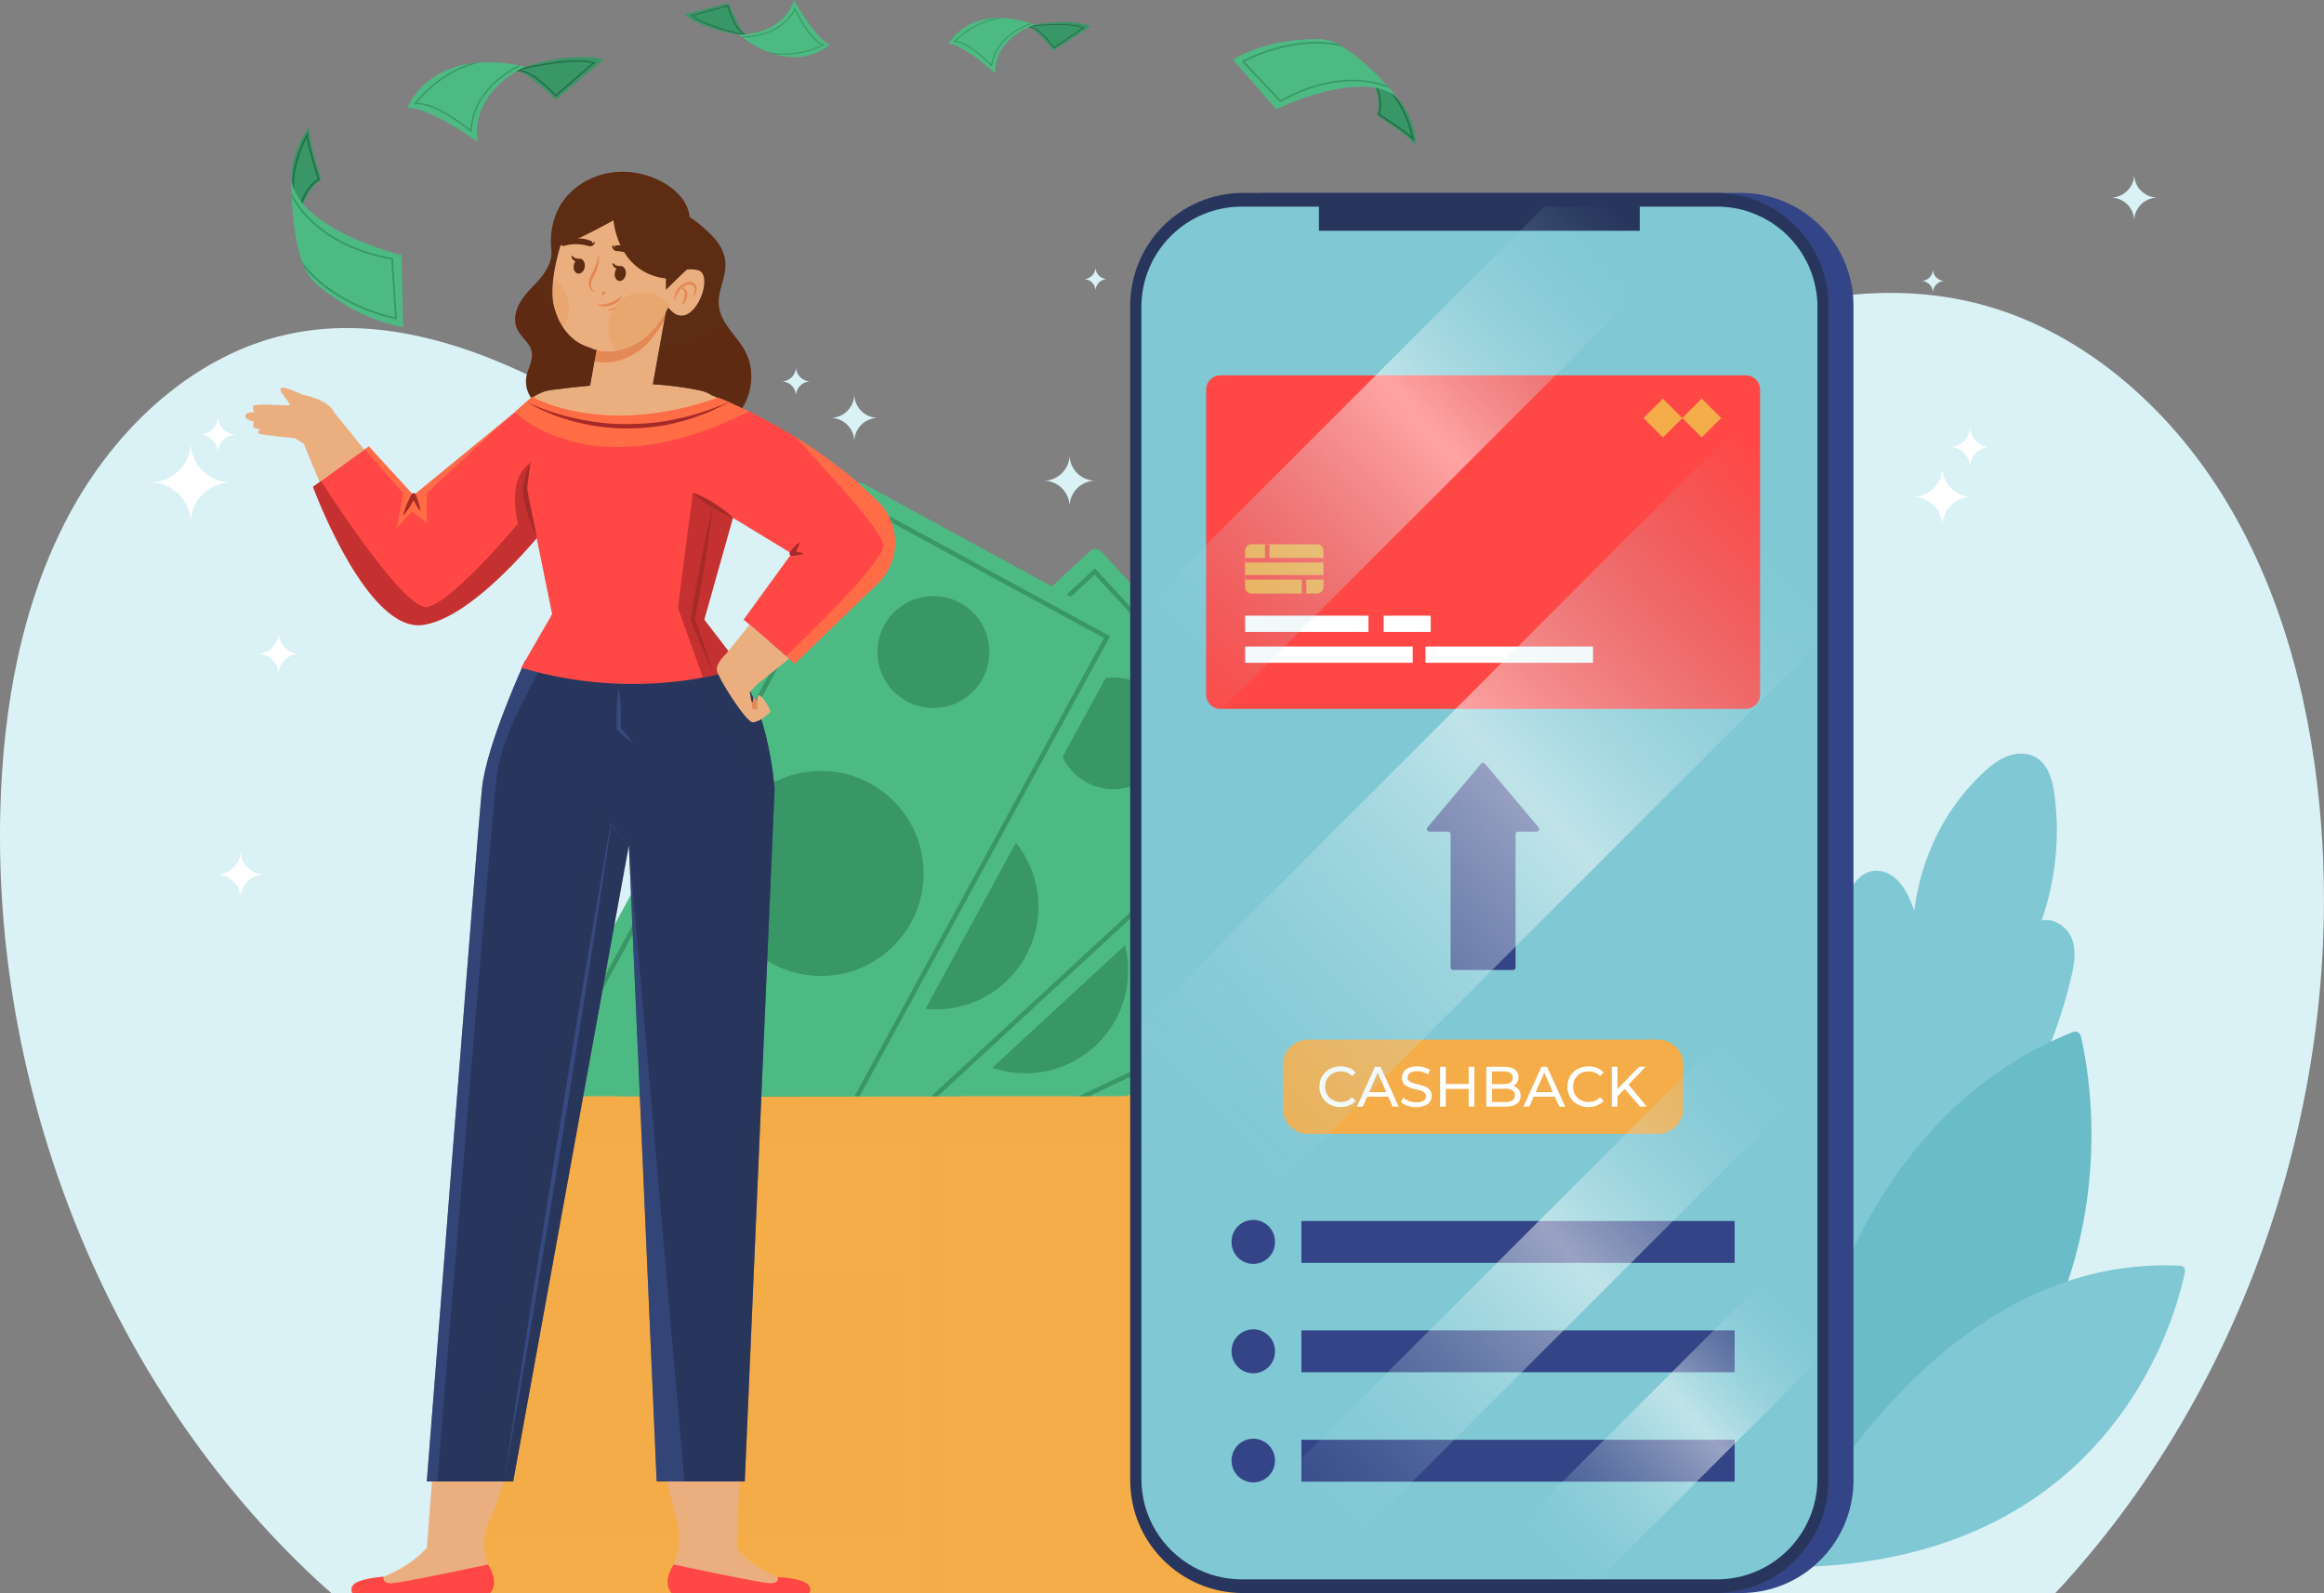 <svg xmlns="http://www.w3.org/2000/svg" width="633" height="434" fill="none" viewBox="0 0 633 434">
  <rect x="0" y="0" width="633" height="434" fill="#808080" stroke="none"/>
  <g clip-path="url(#a)">
    <path fill="#DAF1F5" d="M88.725 432.677c.498.446 1.014.876 1.512 1.323h469.587c50.428-53.966 78.055-132.183 72.454-208.544-2.285-31.194-9.982-62.422-25.772-88.701-15.79-26.296-40.239-47.298-68.623-54.259-35.875-8.8-73.193 5.174-105.941 23.237-32.748 18.063-63.898 40.629-99.412 50.959-34.689 10.088-72.402 7.631-105.717-6.841-24.931-10.845-47.009-27.997-70.857-41.385-23.848-13.389-51.08-23.15-77.454-17.428-25.411 5.517-46.922 25.23-59.809 49.395C5.807 164.615.808 192.87.086 220.729c-2.08 80.108 31.51 160.439 88.64 211.965v-.017Z"/>
    <path fill="#80C8D4" d="M470.79 375.926c-5.911-23.271-5-48.278 2.817-70.981.653-1.908 1.65-3.696 3.024-5.174 5.722-6.118 12.99-2.199 17.44 2.613-3.093-19.834-.327-40.613 8.968-58.418 1.787-3.42 4.244-7.098 8.677-6.72 1.443.12 2.801.722 3.952 1.581 3.041 2.286 4.415 5.792 5.738 9.195 1.907-14.351 8.041-27.361 18.573-37.312 1.976-1.874 4.107-3.627 6.633-4.624 2.525-.996 5.515-1.117 7.869.224 3.436 1.976 4.604 6.325 5.12 10.26a74.683 74.683 0 0 1-3.54 34.271c3.334-1.014 7.268 1.925 8.402 5.207 1.117 3.3.447 6.909-.344 10.295-2.955 12.443-7.628 24.508-14.243 35.439 3.213-2.165 8.488 1.014 10.189 4.486 1.701 3.472 1.237 7.597.532 11.395-5.343 28.289-23.435 54.138-48.744 67.853-5.618 3.042-11.649 5.534-17.989 6.394-.068 0-.12 0-.189.017-10.532 1.358-20.274-5.723-22.885-16.018v.017Z"/>
    <path stroke="#80C8D4" stroke-miterlimit="10" stroke-width=".72" d="m550.271 207.822-65.53 180.1" opacity=".5" style="mix-blend-mode:multiply"/>
    <path fill="#6BBCC9" d="M484.741 425.922c.498-17.324 6.529-115.478 79.842-144.747a1.63 1.63 0 0 1 2.2 1.152c3.195 13.56 19.054 99.357-79.722 145.142-1.1.516-2.372-.326-2.337-1.547h.017Z"/>
    <path stroke="#6BBCC9" stroke-miterlimit="10" stroke-width=".72" d="M565.082 283.289c-.43.636-78.623 140.983-78.623 140.983" opacity=".5" style="mix-blend-mode:multiply"/>
    <path fill="#80C8D4" d="M485.583 425.029c6.254-12.684 44.036-83.391 108.312-80.194a1.325 1.325 0 0 1 1.237 1.598c-2.234 11.137-19.587 80.125-108.346 80.52a1.343 1.343 0 0 1-1.203-1.942v.018Z"/>
    <path stroke="#80C8D4" stroke-miterlimit="10" stroke-width=".72" d="m592.108 345.643-103.742 80.434" opacity=".5" style="mix-blend-mode:multiply"/>
    <path fill="#F5AD49" d="M390.707 284.183H126.043V434h264.664V284.183Z"/>
    <path fill="#F5AD49" d="M383.714 298.809H133.053v12.649h250.661v-12.649Zm-137.143 48.518H133.053v70.964h113.518v-70.964Z" opacity=".5" style="mix-blend-mode:screen"/>
    <path fill="#F5AD49" d="M258.375 298.637h-7.629V434h7.629V298.637Z" opacity=".5" style="mix-blend-mode:multiply"/>
    <path fill="#4EBA83" d="m385.896 258.884-34.707-73.336a2.102 2.102 0 0 0-2.8-.997L173.791 267.22a2.103 2.103 0 0 0-.997 2.801l13.539 28.616h120.511l78.038-36.951a2.104 2.104 0 0 0 .997-2.802h.017Z"/>
    <path fill="#399667" d="m348.234 189.45-169.976 80.468-.567.258 13.453 28.461h1.374l-13.178-27.86L347.633 191.1l31.717 67.028-85.547 40.509h2.887l83.759-39.65.567-.275-32.782-69.262Z"/>
    <path fill="#399667" d="M304.691 276.193c6.475-13.999.38-30.598-13.615-37.075-13.994-6.477-30.588-.38-37.063 13.619-6.475 13.998-.38 30.597 13.615 37.074 13.994 6.478 30.588.38 37.063-13.618Zm50.003-44.378c1.117 8.353-4.742 16.018-13.092 17.135-8.35 1.117-16.013-4.743-17.13-13.096-1.117-8.353 4.742-16.018 13.092-17.135 8.351-1.117 16.014 4.743 17.13 13.096Zm-154.083 66.822h29.466c.498-1.873.636-3.867.378-5.895-1.117-8.353-8.78-14.213-17.13-13.096-8.35 1.117-14.192 8.782-13.092 17.135.086.636.223 1.255.378 1.856Z"/>
    <path fill="#4EBA83" d="M168.258 298.637h93.622l92.935-85.813c.859-.791.91-2.114.12-2.974l-55.015-59.621a2.097 2.097 0 0 0-2.973-.12L155.011 281.175a2.099 2.099 0 0 0-.12 2.974l13.367 14.488Z"/>
    <path fill="#399667" d="m175.87 298.637-14.519-15.726 136.816-126.322 50.291 54.482-94.825 87.566h1.838l94.292-87.068.447-.43-51.974-56.304L160.063 282.43l-.464.412 14.57 15.795h1.701Z"/>
    <path fill="#399667" d="M280.23 235.235c6.512 13.973.464 30.593-13.505 37.124-13.968 6.513-30.583.464-37.112-13.509-6.512-13.973-.464-30.593 13.505-37.124 13.968-6.513 30.583-.464 37.112 13.509Zm36.837-41.901c3.557 7.631.258 16.705-7.371 20.263-7.628 3.558-16.7.258-20.257-7.373-3.556-7.631-.258-16.706 7.371-20.263 7.629-3.558 16.7-.258 20.257 7.373Zm-99.395 105.303c.79-3.248.533-6.771-.996-10.037-3.557-7.631-12.629-10.931-20.257-7.373-6.701 3.128-10.052 10.484-8.368 17.41h29.621Z"/>
    <path fill="#4EBA83" d="m239.115 298.637 68.141-125.188a2.118 2.118 0 0 0-.842-2.853l-71.234-38.808a2.117 2.117 0 0 0-2.852.842l-90.357 166.007h97.144Z"/>
    <path fill="#399667" d="m148.345 298.637 87.23-160.266 65.101 35.456-67.919 124.81h1.409l67.902-124.759.292-.55-67.283-36.642-88.158 161.951h1.426Z"/>
    <path fill="#399667" d="M251.502 239.77c1.003-15.392-10.657-28.683-26.044-29.686-15.387-1.004-28.674 10.66-29.677 26.052-1.003 15.392 10.657 28.683 26.044 29.686 15.387 1.004 28.674-10.66 29.677-26.052Zm13.746-72.663c5.824 6.084 5.601 15.726-.481 21.552-6.083 5.826-15.722 5.603-21.546-.481-5.825-6.084-5.601-15.726.481-21.552 6.082-5.827 15.721-5.603 21.546.481Zm-60.342 131.53a15.177 15.177 0 0 0-4.14-9.075c-5.825-6.084-15.464-6.307-21.546-.481-2.749 2.63-4.278 6.033-4.622 9.556h30.308ZM143.053 18.166s12.577-4.262 21.374-1.959L151.42 27.172s-8.676-8.318-10.91-7.974l2.526-1.032h.017Z"/>
    <path fill="#256E48" d="m151.352 26.347-.121-.137s-6.872-7.7-10.79-6.669l-.103-.378c.155-.034.31-.069.481-.086l-.051-.172c.584-.154 14.346-3.73 21.047-2.01l.361.085-10.807 9.367h-.017Zm-9.674-7.27c3.832.413 8.832 5.74 9.708 6.72l9.948-8.627c-5.79-1.255-16.614 1.168-19.673 1.89l.017.017Z"/>
    <path fill="#4EBA83" d="M110.941 29.424s3.711-10.226 17.422-12.134c.825-.12 1.666-.206 2.56-.258 3.024-.172 6.443.035 10.36.773.206.035.43.086.636.12.378.07.739.155 1.117.241 0 0-14.879 6.377-12.938 20.436 0 0-13.522-9.642-19.157-9.178Z"/>
    <path fill="#399667" d="m112.659 28.496.258-.361c.068-.086 5.841-7.872 15.446-10.862.825-.12 1.666-.206 2.56-.258-9.725 1.994-16.082 9.332-17.422 11 5.154-.172 12.972 5.98 14.638 7.321.619-10.501 9.966-15.966 13.144-17.548.206.035.43.086.636.12-2.543 1.186-13.006 6.686-13.419 17.823v.396l-.309-.258c-.103-.086-9.484-7.923-14.948-7.46h-.137l-.447.052v.035Zm88.553-19.078s-9.673-1.151-14.759-5.482L198.532.808s3.11 8.25 4.691 8.73l-2.011-.12Z"/>
    <path fill="#256E48" d="M202.965 9.659c-.43-.086-10.67-2.08-14.553-5.328l-.206-.172 10.12-2.767.034.138s2.096 7.27 5.034 7.837l-.051.275c-.12-.017-.224-.052-.344-.086v.12l-.034-.017Zm-14.192-5.38c3.419 2.664 11.357 4.503 13.608 4.985-2.406-1.496-4.021-6.6-4.296-7.528l-9.312 2.544Z"/>
    <path fill="#4EBA83" d="M226.005 12.134s-5.687 5.586-15.36 2.51a27.762 27.762 0 0 1-1.77-.637c-2.044-.842-4.261-2.062-6.597-3.798a5.34 5.34 0 0 1-.378-.292l-.671-.516s11.856.481 15.034-9.418c0 0 5.894 10.673 9.759 12.134l-.017.017Z"/>
    <path fill="#399667" d="m224.596 12.22-.292.154s-6.357 3.37-13.659 2.286a27.762 27.762 0 0 1-1.77-.636c7.062 1.77 13.591-1.065 15.017-1.753-3.454-1.512-6.701-8.06-7.354-9.487-3.728 6.755-11.649 7.408-14.26 7.442a5.336 5.336 0 0 1-.378-.292c2.061.034 10.721-.292 14.518-7.545l.137-.258.121.258s3.762 8.232 7.525 9.676c.034 0 .069.017.103.035l.309.103-.017.017Zm57.283-5.466s9.192-1.942 15.189.43l-10.069 6.6s-5.395-6.566-6.992-6.514l1.872-.516Z"/>
    <path fill="#256E48" d="m287.017 13.2-.086-.12s-4.175-6.016-7.028-5.587l-.034-.275c.103 0 .206-.017.327-.017h.017v-.12c.412-.052 10.377-1.41 14.93.36l.241.104-8.385 5.672.018-.018Zm-6.186-5.93c2.663.619 5.722 4.778 6.254 5.551l7.715-5.224c-3.952-1.375-11.787-.585-13.986-.327h.017Z"/>
    <path fill="#4EBA83" d="M258.375 11.945s3.471-6.875 13.264-7.064c.584 0 1.186 0 1.821.034 2.131.138 4.536.568 7.217 1.427.137.051.292.086.446.137l.774.258s-10.979 3.231-10.825 13.251c0 0-8.694-7.923-12.68-8.06l-.017.017Z"/>
    <path fill="#399667" d="m259.664 11.43.206-.224s4.776-5.036 11.769-6.325c.584 0 1.186 0 1.821.034-6.992.568-12.078 5.19-13.161 6.256 3.626.31 8.608 5.294 9.656 6.377 1.323-7.322 8.351-10.381 10.722-11.206.137.051.292.086.446.137-1.89.62-9.707 3.592-10.927 11.395l-.052.275-.189-.206s-5.996-6.36-9.879-6.497h-.412v-.017ZM82.385 56.27s1.185-4.52 5.086-7.305c0 0-3.196-10.123-3.282-14.265 0 0-4.983 5.964-4.794 14.162l.361 3.489 2.629 3.919Z"/>
    <path fill="#256E48" d="m82.35 55.513-.463-.103c.034-.172 1.065-4.382 4.656-6.685-.395-1.238-2.594-8.147-3.024-11.155-1.03 1.994-3.831 8.026-3.402 14.197l-.48.034c-.55-7.648 3.796-15.09 3.83-15.159l.43-.739v.86c.034 2.371 3.127 11.893 3.144 11.996l.052.189-.155.103c-3.54 2.166-4.587 6.445-4.587 6.48v-.018Z"/>
    <path fill="#4EBA83" d="M79.378 48.862c1.701 13.663 29.982 20.641 29.982 20.641l.43 19.559c-10.481-1.65-19.192-7.958-23.316-11.43a13.582 13.582 0 0 1-3.66-4.863c-.171-.361-.308-.74-.446-1.135-.034-.12-.086-.24-.12-.378-1.959-5.93-2.595-12.959-2.8-17.547 0-.379-.035-.757-.035-1.1-.069-2.2-.035-3.627-.035-3.747Z"/>
    <path fill="#399667" d="M79.413 52.626c1.89 3.833 8.66 14.248 27.421 17.668l.189.034 1.083 16.706-.309-.052c-.172-.034-15.739-2.939-24.982-14.196-.172-.361-.31-.74-.447-1.134-.034-.12-.086-.241-.12-.379 8.316 11.206 23.04 14.695 25.342 15.176l-1.013-15.708C89.052 67.492 81.921 58.16 79.464 53.726c0-.378-.034-.756-.034-1.1h-.017Zm294.92-29.304s1.804 3.867.687 8.113c0 0 8.179 5.259 10.653 8.129 0 0 .034-7.115-4.897-12.77l-2.302-2.234-4.141-1.238Z"/>
    <path fill="#256E48" d="m385.157 38.55-.515-.602c-1.409-1.65-9.141-6.565-9.227-6.617l-.154-.085.051-.172c1.22-3.592-.532-7.219-.55-7.253l.396-.19c.068.155 1.804 3.713.635 7.425.997.636 6.598 4.228 8.66 6.085-.43-2.011-1.993-7.906-5.893-11.98l.309-.309c4.862 5.07 6.151 12.839 6.151 12.924l.12.774h.017Z"/>
    <path fill="#4EBA83" d="M380.759 26.777c-9.192-8.628-33.195 2.99-33.195 2.99l-11.735-13.526c8.333-4.966 18.161-5.62 23.109-5.585 1.89 0 3.729.464 5.412 1.289.327.155.653.344.98.533.103.068.206.12.309.189 4.845 3.024 9.398 7.613 12.233 10.724.241.258.464.516.67.756 1.34 1.513 2.148 2.527 2.217 2.63Z"/>
    <path fill="#399667" d="M378.542 24.165c-3.573-1.599-14.415-4.967-29.655 3.592l-.155.086L338.2 16.706l.241-.138c.137-.086 12.8-7.115 25.909-4.606.327.155.653.344.98.533.103.069.206.12.309.189-12.405-3.025-24.81 3.128-26.717 4.125l9.896 10.484c14.244-7.958 24.725-5.569 29.037-3.885.241.258.464.516.67.757h.017Z"/>
    <path fill="#344587" d="M474.123 52.557H345.382c-16.966 0-30.72 13.758-30.72 30.73V403.27c0 16.972 13.754 30.73 30.72 30.73h128.741c16.966 0 30.72-13.758 30.72-30.73V83.287c0-16.972-13.754-30.73-30.72-30.73Z"/>
    <path fill="#28365D" d="M467.302 52.557H338.561c-16.966 0-30.72 13.758-30.72 30.73V403.27c0 16.972 13.754 30.73 30.72 30.73h128.741c16.966 0 30.72-13.758 30.72-30.73V83.287c0-16.972-13.754-30.73-30.72-30.73Z"/>
    <path fill="#80C8D4" d="M495.016 83.665v319.227c0 15.124-12.251 27.378-27.371 27.378H338.252c-4.811 0-9.347-1.237-13.264-3.437-8.419-4.657-14.106-13.629-14.106-23.941V83.665c0-15.124 12.25-27.378 27.37-27.378h129.393c.653 0 1.289.017 1.942.068 14.209.98 25.446 12.822 25.446 27.31h-.017Z"/>
    <path fill="#28365D" d="M446.633 54.156h-87.386v8.713h87.386v-8.713Z"/>
    <path fill="#FF4846" d="M475.515 102.261H332.41a3.884 3.884 0 0 0-3.883 3.884v83.098a3.884 3.884 0 0 0 3.883 3.885h143.105a3.884 3.884 0 0 0 3.883-3.885v-83.098a3.884 3.884 0 0 0-3.883-3.884Z"/>
    <path fill="#F5AD49" d="M360.485 150.075v9.831a1.8 1.8 0 0 1-1.804 1.787h-17.749a1.8 1.8 0 0 1-1.804-1.787v-9.831c0-.997.808-1.805 1.804-1.805h17.749c.996 0 1.804.808 1.804 1.805Z"/>
    <path fill="#FF4846" d="M360.484 152v1.237h-21.339V152h5.395v-3.713h1.237V152h14.707Zm.001 4.657v1.255h-4.674v3.798h-1.237v-3.798h-15.429v-1.255h21.34Z"/>
    <path fill="#fff" d="M372.735 167.726h-33.59v4.434h33.59v-4.434Zm12.044 8.404h-45.634v4.434h45.634v-4.434Zm49.122 0h-45.634v4.434h45.634v-4.434Zm-44.208-8.404h-12.834v4.434h12.834v-4.434Z"/>
    <path fill="#F5AD49" d="m452.939 108.614-5.285 5.287 5.285 5.286 5.285-5.286-5.285-5.287Zm10.564-.015-5.285 5.287 5.285 5.286 5.285-5.286-5.285-5.287Zm-11.836 174.639h-95.426a6.805 6.805 0 0 0-6.804 6.806v12.03a6.805 6.805 0 0 0 6.804 6.806h95.426a6.805 6.805 0 0 0 6.804-6.806v-12.03a6.805 6.805 0 0 0-6.804-6.806Z"/>
    <path fill="#fff" d="M359.385 296.059c0-3.214 2.457-5.551 5.756-5.551 1.666 0 3.127.567 4.123 1.684l-1.013.98c-.842-.877-1.856-1.289-3.059-1.289-2.457 0-4.261 1.77-4.261 4.176s1.822 4.176 4.261 4.176c1.203 0 2.217-.412 3.059-1.306l1.013.98c-.996 1.117-2.457 1.701-4.14 1.701-3.282 0-5.739-2.337-5.739-5.551Zm18.762 2.716h-5.773l-1.185 2.715h-1.598l4.914-10.862h1.529l4.931 10.862h-1.632l-1.203-2.715h.017Zm-.55-1.238-2.336-5.328-2.337 5.328h4.69-.017Zm4.004 2.716.567-1.203c.807.721 2.182 1.254 3.591 1.254 1.872 0 2.68-.722 2.68-1.667 0-2.647-6.581-.98-6.581-5.018 0-1.685 1.306-3.111 4.158-3.111 1.272 0 2.595.343 3.488.962l-.515 1.238a5.603 5.603 0 0 0-2.973-.877c-1.838 0-2.646.774-2.646 1.719 0 2.647 6.581.997 6.581 4.984 0 1.667-1.34 3.094-4.21 3.094-1.666 0-3.281-.568-4.158-1.358l.018-.017Zm19.982-9.625v10.862h-1.547v-4.847h-6.237v4.847h-1.546v-10.862h1.546v4.675h6.237v-4.675h1.547Zm12.594 7.923c0 1.856-1.409 2.939-4.158 2.939h-5.189v-10.862h4.88c2.491 0 3.9 1.048 3.9 2.801 0 1.186-.602 1.994-1.461 2.424 1.22.344 2.028 1.254 2.028 2.698Zm-7.784-6.668v3.471h3.179c1.581 0 2.474-.584 2.474-1.735 0-1.152-.893-1.736-2.474-1.736h-3.179Zm6.22 6.548c0-1.255-.928-1.822-2.646-1.822h-3.574v3.609h3.574c1.718 0 2.646-.55 2.646-1.804v.017Zm10.893.344h-5.773l-1.185 2.715h-1.598l4.914-10.862h1.529l4.931 10.862h-1.632l-1.203-2.715h.017Zm-.55-1.238-2.336-5.328-2.337 5.328h4.691-.018Zm3.952-1.478c0-3.214 2.457-5.551 5.756-5.551 1.667 0 3.127.567 4.124 1.684l-1.014.98c-.842-.877-1.856-1.289-3.058-1.289-2.457 0-4.262 1.77-4.262 4.176s1.822 4.176 4.262 4.176c1.202 0 2.216-.412 3.058-1.306l1.014.98c-.997 1.117-2.457 1.701-4.141 1.701-3.282 0-5.739-2.337-5.739-5.551Zm15.652.602-1.993 2.01v2.802h-1.546v-10.862h1.546v6.067l5.894-6.067h1.769l-4.639 4.881 4.931 5.981h-1.821l-4.158-4.83.017.018Z"/>
    <path fill="#344587" d="M395.105 227.243v36.333c0 .378.31.688.688.688h16.322a.69.69 0 0 0 .687-.688v-36.333c0-.378.309-.687.687-.687h5.052c.584 0 .91-.688.532-1.152l-14.604-17.341a.7.7 0 0 0-1.065 0L388.8 225.404c-.378.447-.052 1.152.532 1.152h5.052c.378 0 .687.309.687.687h.034Zm77.368 105.389H354.471v11.412h118.002v-11.412Zm-125.201 5.706a5.911 5.911 0 1 1-11.821 0 5.911 5.911 0 1 1 11.821 0Zm125.201 24.096H354.471v11.412h118.002v-11.412Zm-125.201 5.706a5.911 5.911 0 1 1-11.821 0 5.911 5.911 0 1 1 11.821 0Zm125.201 24.096H354.471v11.412h118.002v-11.412Zm-125.201 5.706a5.91 5.91 0 1 1-11.821 0 5.911 5.911 0 1 1 11.821 0Z"/>
    <path fill="url(#b)" d="M469.57 56.355 310.864 215.11v-49l109.79-109.823h46.974c.653 0 1.289.017 1.942.068Z" opacity=".5" style="mix-blend-mode:screen"/>
    <path fill="url(#c)" d="M495.016 94.544v81.087L310.864 359.839v-81.07L495.016 94.544Z" opacity=".5" style="mix-blend-mode:screen"/>
    <path fill="url(#d)" d="M495.016 256.736v36.556L358.062 430.27h-19.827c-4.811 0-9.347-1.237-13.265-3.437l170.046-170.097Z" opacity=".5" style="mix-blend-mode:screen"/>
    <path fill="url(#e)" d="M495.016 334.196v36.557l-59.5 59.517h-36.545l96.045-96.074Z" opacity=".5" style="mix-blend-mode:screen"/>
    <path fill="#EBAF7F" d="M219.098 432.024c-11.941-2.871-16.391-7.872-18.453-10.381l1.203-28.788c-7.405.172-14.793.344-22.198.275 1.46 8.301 3.058 14.918 4.381 19.713 1.22 4.4 1.254 9.161-.533 13.354a4.136 4.136 0 0 0-.12.327c-.773 2.664-.705 4.503-.43 5.671.241 1.049 1.134 1.771 2.182 1.771h33.951v-1.977l.017.035Z"/>
    <path fill="#FF4846" d="M183.498 426.214s-3.299 4.606-.601 7.786h37.559s1.185-2.045-1.736-3.162c-2.921-1.118-6.941-1.169-6.941-1.169s.687 1.564-1.77 1.65c-2.457.086-26.494-5.105-26.494-5.105h-.017Z"/>
    <path fill="#EBAF7F" d="M132.95 415.249c2.148-5.207 5.172-13.337 8.23-24.096-7.508-.326-14.999-.773-22.473-1.478l-2.423 31.968c-2.354 2.509-7.405 7.51-19.672 10.381L96.37 434h33.951c1.03 0 2.027-.739 2.388-1.77.412-1.186.704-3.008.24-5.672a1.88 1.88 0 0 0-.103-.395c-1.185-3.575-1.323-7.408.103-10.897v-.017Z"/>
    <path fill="#FF4846" d="M132.916 426.214s3.299 4.606.601 7.786H95.959s-1.186-2.045 1.735-3.162c2.938-1.118 6.787-1.289 6.787-1.289s-.533 1.684 1.924 1.77c2.457.086 26.494-5.105 26.494-5.105h.017Z"/>
    <path fill="#28365D" d="m210.989 214.697-8.127 188.9h-24.003l-7.577-173.346-31.511 173.346H116.25s13.797-176.921 15.051-188.969c1.271-12.031 11.786-34.734 11.786-34.734h5.498l45.342-.035h3.883c11.357 8.783 13.144 34.838 13.144 34.838h.035Z"/>
    <path fill="#28365D" d="m171.299 230.268-31.51 173.329h-10.138l33.985-183.692 7.663 10.363Zm39.69-15.571-8.127 188.9h-3.368c1.048-22.171 8.058-171.284 7.474-182.627-.636-12.271-13.316-28.53-14.793-33.566-.636-2.131.395-4.984 1.77-7.545h3.883c11.357 8.783 13.143 34.838 13.143 34.838h.018Z" opacity=".5" style="mix-blend-mode:multiply"/>
    <path fill="#3E5491" d="M148.62 179.911c-3.591 5.964-11.958 20.727-13.264 31.125-1.547 12.151-14.055 165.646-16.254 192.561h-2.835s13.797-176.921 15.051-188.969c1.272-12.03 11.787-34.734 11.787-34.734h5.498l.017.017Zm37.799 223.686h-7.543l-7.577-173.329 15.12 173.329Z" opacity=".5" style="mix-blend-mode:screen"/>
    <path fill="#364A80" d="m171.282 230.268-4.948-5.637.172-.052c-2.2 14.953-4.536 29.888-6.856 44.823l-7.182 44.772-7.422 44.737-3.814 22.36-3.918 22.326 3.351-22.429 3.47-22.412 7.131-44.788 7.371-44.737c2.525-14.901 5.034-29.802 7.697-44.686 0-.052.051-.086.103-.086.017 0 .052 0 .052.034l4.81 5.775h-.017Zm-2.766-42.864c.344 1.857.481 3.713.567 5.569a60.115 60.115 0 0 1 0 5.568l-.155-.395c.619.67 1.203 1.341 1.787 2.045.584.705 1.134 1.41 1.65 2.183a34.639 34.639 0 0 1-2.182-1.65 41.109 41.109 0 0 1-2.045-1.787.46.46 0 0 1-.155-.344v-.052a60.115 60.115 0 0 1 0-5.568c.086-1.856.224-3.712.567-5.569h-.034Z"/>
    <path fill="#EBAF7F" d="M193.841 107.675a9.827 9.827 0 0 0-3.161-1.289c-3.093-.653-7.525-1.375-12.886-1.684l3.952-22.016-16.529-2.957-4.553 25.351c-5.773.515-11.305 1.254-12.268 1.564-2.371.79-4.192 2.062-6.013 3.781l-2.577 2.44c.343.207.687.413 1.048.619 3.969 1.409 8.092 2.441 12.25 3.163 8.024 1.392 16.89 1.924 24.965.601 7.457-1.22 13.693-4.125 19.295-7.992a78.593 78.593 0 0 0-3.523-1.581Z"/>
    <path fill="#E48855" d="m162.417 95.37-.55 3.093c1.151.258 2.886.447 4.982.12 2.062-.326 4.502-1.168 7.131-2.99 2.56-1.77 4.931-4.881 6.958-8.387l.395-2.218c-1.924 3.18-4.123 5.947-6.494 7.58-2.629 1.805-5.069 2.664-7.131 2.99-2.302.378-4.14.103-5.291-.189Z"/>
    <path fill="#EBAF7F" d="m99.257 122.507-12.181 8.8c-3.47-7.958-5.704-14.025-5.704-14.025l9.638-4.949 8.23 10.174h.017Z"/>
    <path fill="#EBAF7F" d="M91.028 112.333s-1.117-3.3-8.626-4.795c0 0-5.085-2.493-5.893-1.805-.807.705 2.474 3.867 2.406 4.503-.07.636-9.33-.653-9.931.43-.344.635.257 1.667.257 1.667s-2.285-.189-2.422.962c-.155 1.169 2.37 1.547 2.37 1.547s-.497 1.237 0 1.633c.516.378 1.685.429 1.685.429s-.945.739-.481 1.169c.463.412 9.982 1.323 9.982 1.323l2.354 1.496s6.958-2.75 8.264-8.542l.035-.017Z"/>
    <path fill="#FF4846" d="m239.063 158.995-22.576 21.793-1.547-1.341-.876-.739-9.914-8.525-1.615-1.375 13.093-18.011-15.996-9.728-7.818 27.739 10.051 13.097s-3.831 1.443-10.446 2.681c-10.721 2.011-28.745 3.489-49.466-2.681l8.436-14.592-4.089-20.091-.12-.602c-7.182 8.37-20.446 22.171-31.03 23.632-15.308 2.131-29.913-37.622-29.913-37.622l1.822-1.323.343-.241 11.838-8.559.12-.086 1.1-.79 12.182 13.319 26.408-21.672.824-.688.258-.24 4.777-4.245s19.226 11.395 50.788.206c0 0 3.282 1.272 8.333 3.781a153.553 153.553 0 0 1 12.388 6.875c7.457 4.589 15.772 10.604 22.989 17.994 6.013 6.153 5.824 16.07-.378 22.051l.034-.017Z"/>
    <path fill="#8A1B1B" d="M146.214 146.603c-7.181 8.37-20.446 22.171-31.029 23.632-15.31 2.131-29.913-37.622-29.913-37.622l1.82-1.323.344-.241c5.103 7.906 23.11 35.13 28.848 34.305 6.718-.963 24.776-22.67 24.776-22.67s-3.23-12.185 3.23-16.396l-.687 6.909 2.611 13.389v.017Zm55.668 35.284s-3.831 1.444-10.446 2.682l-6.804-19.043 4.072-31.211 10.945 6.737-7.818 27.739 10.051 13.096Z" opacity=".5" style="mix-blend-mode:multiply"/>
    <path fill="#FF9046" d="M204.047 112.092c-36.442 18.287-56.853 6.222-63.898.258l4.777-4.245s19.226 11.395 50.788.206c0 0 3.282 1.272 8.333 3.781Zm35.016 46.903-22.576 21.793-1.547-1.341-.876-.739c5.429-5.122 26.923-25.729 26.511-30.3-.344-3.781-15.687-20.521-24.14-29.458 7.457 4.588 15.773 10.604 22.989 17.994 6.013 6.153 5.824 16.07-.378 22.051h.017Zm-99.996-45.734-22.8 21.071v8.215l-4.089-3.18-4.072 4.452 1.701-9.487-10.43-11.911 1.1-.79 12.182 13.302 26.408-21.672Z" opacity=".5" style="mix-blend-mode:screen"/>
    <path fill="#A62A28" d="M109.807 140.433c.223-1.048.584-2.028.962-2.991.412-.945.842-1.89 1.357-2.784a.61.61 0 0 1 .825-.258.61.61 0 0 1 .258.293c.309.739.567 1.478.79 2.251.223.773.43 1.547.533 2.355-.516-.636-.945-1.324-1.34-2.011a24.466 24.466 0 0 1-1.083-2.114l1.1.034c-.447.928-.962 1.822-1.495 2.716-.567.876-1.151 1.718-1.89 2.509h-.017Zm36.321 5.706a41.27 41.27 0 0 1-3.384-10.054 22.725 22.725 0 0 1-.327-2.699c0-.464 0-.928.086-1.426.069-.481.189-.877.309-1.306a32.145 32.145 0 0 1 1.753-5.019l-.79 5.208c-.052.429-.138.876-.172 1.272-.035.378 0 .79 0 1.203.069.842.206 1.684.378 2.526.636 3.403 1.529 6.789 2.165 10.278l-.018.017Zm53.521-5.087c-2.079-.722-3.969-1.771-5.808-2.905-1.821-1.151-3.573-2.389-5.137-3.953 2.079.722 3.969 1.77 5.808 2.905 1.821 1.168 3.573 2.406 5.137 3.953Z"/>
    <path fill="#A62A28" d="M194.185 183.228a216.679 216.679 0 0 1-3.075-7.115c-.98-2.389-1.993-4.761-2.921-7.167a.506.506 0 0 1-.035-.275 467.586 467.586 0 0 1 2.732-15.537c.481-2.578 1.031-5.156 1.564-7.717.515-2.578 1.117-5.139 1.735-7.7a196.574 196.574 0 0 1-1.014 7.82c-.395 2.596-.738 5.208-1.168 7.786a522.306 522.306 0 0 1-2.749 15.52l-.034-.292c.893 2.423 1.701 4.881 2.56 7.304.842 2.44 1.632 4.898 2.405 7.373Zm23.659-35.508c-.138.67-.395 1.255-.687 1.822a10.82 10.82 0 0 1-.997 1.598l-.498-.962c.55 0 1.082.051 1.632.155.55.103 1.083.223 1.632.464a6.698 6.698 0 0 1-1.632.464c-.55.103-1.099.137-1.632.154-.327 0-.619-.257-.619-.584a.64.64 0 0 1 .103-.361 11.03 11.03 0 0 1 1.186-1.495c.43-.464.911-.894 1.495-1.238l.017-.017Zm-74.258-38.172c4.295 2.063 8.848 3.506 13.47 4.503 4.622.98 9.329 1.581 14.054 1.461 4.708 0 9.433-.464 14.038-1.581 4.639-.928 9.089-2.63 13.521-4.383a187.74 187.74 0 0 1-3.212 1.582c-1.083.498-2.131 1.1-3.265 1.478-2.251.807-4.484 1.718-6.821 2.234-4.622 1.323-9.45 1.787-14.261 1.89a57.91 57.91 0 0 1-14.277-1.77 63.405 63.405 0 0 1-6.839-2.217c-2.199-.928-4.398-1.925-6.408-3.214v.017Z"/>
    <path fill="#E48855" d="M205.284 194.365s-.55-4.09 0-4.314c.55-.24 2.492 3.798 2.492 3.798s-.722.911-2.492.516Z"/>
    <path fill="#E48855" d="M204.494 195.259s-.55-4.091 0-4.314c.55-.241 2.491 3.798 2.491 3.798s-.721.911-2.491.516Z"/>
    <path fill="#EBAF7F" d="M206.556 189.484c-.636.756-.206 3.73-.206 3.73h-1.358l-.756-4.761 2.199-2.217s3.557-2.785 8.505-6.772l-10.773-9.281-6.322 7.872s-2.801 2.475-2.595 4.486c.206 2.01 7.955 14.196 9.742 14.23 1.787.035 4.639-2.475 4.845-2.904.207-.43-2.646-5.139-3.281-4.366v-.017ZM157.846 54.43c2.01-2.663 10.446-3.867 18.041-.98 7.594 2.837 13.161 9.299 12.92 12.633-.086 1.255-.825 4.056-2.062 7.425.808-.206 1.873-.224 3.316.086 5.086 1.134-1.735 18.39-8.023 10.209-2.079 3.66-4.536 6.943-7.182 8.782-2.629 1.805-5.069 2.664-7.131 2.99-3.986.636-6.614-.635-6.614-.635l-1.444-.55s-3.539-.963-6.322-5.122c-.98-1.46-1.873-3.334-2.457-5.689-.55-2.2-.567-4.864-.224-7.682 1.048-8.817 5.481-19.164 7.199-21.432l-.017-.035Z"/>
    <path fill="#E9A770" d="M165.818 87.48c-.481 2.647.413 6.033 1.89 8.078 2.062-.326 4.502-1.168 7.131-2.99 2.817-1.942 5.412-5.517 7.56-9.453a9.409 9.409 0 0 0-5.619-3.3c-5.137-.928-10.051 2.492-10.962 7.648v.018Zm-15.171-11.6c-.343 2.835-.326 5.5.224 7.682.601 2.355 1.477 4.228 2.457 5.689a9.646 9.646 0 0 0 1.563-3.73 9.395 9.395 0 0 0-4.244-9.642Z"/>
    <path fill="#E48855" d="M188.532 81.414c.275-.464.43-.963.533-1.478.12-.499.189-1.014.086-1.461-.172-.894-1.237-1.169-2.079-.808-.876.36-1.735 1.014-2.285 1.805-.55.825-.842 1.856-1.151 2.887 0-1.066.086-2.183.635-3.197.567-1.014 1.461-1.753 2.543-2.217.55-.206 1.22-.275 1.821-.034.602.223 1.083.86 1.117 1.478.069.618-.12 1.169-.326 1.667-.224.481-.481.997-.894 1.358Z"/>
    <path fill="#E48855" d="M185.543 83.012c.309-.395.498-.808.636-1.237.137-.43.223-.86.274-1.307.052-.43.018-.842-.137-1.186-.172-.343-.464-.704-.962-.79.481-.24 1.134 0 1.477.447.378.464.447 1.083.396 1.598a3.685 3.685 0 0 1-.499 1.478c-.257.447-.687.825-1.185.98v.017Zm-17.611.773c-.292.361-.705.533-1.117.67-.43.087-.876.138-1.306-.034.413-.154.808-.223 1.203-.343.395-.086.773-.224 1.22-.293Zm1.58-3.11c-.618 1.186-1.769 2.062-3.041 2.509-.653.223-1.34.344-2.01.292-.687 0-1.34-.223-1.941-.498 1.323 0 2.542-.103 3.694-.533 1.168-.395 2.233-1.014 3.298-1.787v.017Zm-6.425-11.481c.223 1.942-.241 3.97-1.169 5.706-.446.842-.91 1.667-.945 2.526-.051.86.447 1.702 1.117 2.406-.842-.446-1.649-1.271-1.735-2.388-.086-1.1.446-2.063.859-2.905.893-1.65 1.477-3.437 1.855-5.345h.018Zm1.924 10.501c-.138.344-.275.464-.447.55-.189.069-.378.086-.721-.069.017-.378.206-.55.412-.653.223-.069.464-.086.756.155v.017Z"/>
    <path fill="#5E2B13" d="M167.468 74.281c-.189 1.1.309 2.114 1.134 2.252.825.154 1.649-.62 1.838-1.719.189-1.1-.309-2.114-1.134-2.251-.824-.155-1.649.618-1.838 1.718Z"/>
    <path fill="#5E2B13" d="M167.296 71.927s.189.206.327.275c.154.085.326.137.498.189.361.086.756.137 1.151.137.344 0 .601.292.584.636a.592.592 0 0 1-.636.584.624.624 0 0 1-.189-.034c-.429-.155-.859-.326-1.254-.584a2.923 2.923 0 0 1-.567-.464c-.172-.19-.326-.379-.361-.74 0-.103.069-.206.172-.206.069 0 .138.017.172.07l.086.12.017.017Zm-11.013.343c-.189 1.1.309 2.114 1.134 2.252.824.154 1.649-.619 1.838-1.719.189-1.1-.309-2.114-1.134-2.251-.825-.155-1.649.618-1.838 1.718Z"/>
    <path fill="#5E2B13" d="M156.111 69.933s.189.206.326.275c.155.086.327.137.499.189.36.086.756.137 1.151.137.343 0 .601.293.584.636a.592.592 0 0 1-.636.585.624.624 0 0 1-.189-.035c-.429-.154-.859-.326-1.254-.584a2.923 2.923 0 0 1-.567-.464c-.172-.19-.326-.378-.361-.74 0-.102.069-.205.172-.205.069 0 .137.017.172.068l.086.12.017.018Zm11.804-1.564c.498.052 1.116.12 1.666.24.567.104 1.117.258 1.684.447.55.19 1.082.43 1.598.705.532.275 1.014.619 1.529.963h.017a.39.39 0 0 0 .55-.086c.103-.138.086-.327 0-.465a7.366 7.366 0 0 0-1.392-1.443c-.515-.447-1.117-.774-1.718-1.083-.601-.31-1.271-.516-1.924-.67-.687-.12-1.323-.206-2.079-.12a.763.763 0 0 0-.67.825.75.75 0 0 0 .67.67h.086l-.017.017Z"/>
    <path fill="#5E2B13" d="M166.832 66.856c-.137.276-.086.62.103.894.189.258.43.43.688.567h.017a.393.393 0 0 0 .532-.154c.103-.19.017-.43-.172-.533-.051-.017-.085-.034-.137-.034a1.155 1.155 0 0 1-.55-.172c-.068-.052-.137-.104-.172-.19a.509.509 0 0 1-.068-.274v-.035s-.052-.12-.121-.12c-.051 0-.085.034-.12.069v-.017Zm-6.391.19a13.843 13.843 0 0 0-1.65-.361c-.567-.103-1.151-.138-1.735-.155a12.011 12.011 0 0 0-1.753.103c-.584.069-1.168.224-1.769.378h-.035a.397.397 0 0 1-.481-.275.41.41 0 0 1 .172-.43c.55-.36 1.151-.67 1.804-.876.636-.24 1.306-.344 1.976-.413.67-.085 1.357-.051 2.045.052.687.12 1.323.275 1.993.602.36.189.515.635.343.996a.75.75 0 0 1-.859.396h-.086l.035-.017Z"/>
    <path fill="#5E2B13" d="M161.987 65.98a.955.955 0 0 1-.395.808c-.258.189-.567.258-.842.292h-.017c-.224.034-.413-.12-.447-.344-.034-.223.137-.412.344-.447h.154c.206.052.395.07.567.035a.46.46 0 0 0 .241-.12.576.576 0 0 0 .154-.241v-.035s.104-.103.172-.068c.052 0 .086.051.086.103l-.017.017Z"/>
    <path fill="#5E2B13" d="M202.088 111.13c-3.711-1.788-6.099-2.733-6.34-2.819-.085 0-.154.052-.24.069a38.825 38.825 0 0 0-1.632-.705 9.842 9.842 0 0 0-3.162-1.289c-3.11-.653-7.525-1.375-12.869-1.701l1.615-9.023 1.512-8.44.396-2.216v-.017c.24-.396.463-.791.687-1.186 6.288 8.198 13.109-9.058 8.024-10.21-1.255-.291-2.217-.291-3.007-.137-2.217 2.08-5.704 5.517-5.704 5.517v-3.11c-13.282-1.582-14.261-15.847-14.261-15.847s-10.034 5.655-14.467 6.875c-.876 2.939-1.598 6.032-1.941 8.971-.344 2.836-.344 5.5.206 7.7.069.24.137.498.206.739.601 2.01 1.392 3.644 2.268 4.95 2.783 4.159 6.323 5.121 6.323 5.121l1.46.55s.464.241 1.323.447l-.567 3.077-1.185 6.617c-5.756.515-11.306 1.237-12.251 1.546-1.22.413-2.268.929-3.264 1.582-.155-.069-.224-.121-.224-.121l-.309.275c-1.1-1.615-1.632-3.643-1.306-5.568.413-2.389 1.959-4.675 1.461-7.047-.516-2.406-2.955-3.918-3.969-6.153-1.134-2.492-.309-5.482 1.185-7.768 1.014-1.564 2.32-2.939 3.608-4.314a57.337 57.337 0 0 0 1.701-1.925c1.719-2.131 3.11-4.76 2.818-7.459-.532-4.864.602-10.054 3.608-13.904 3.024-3.833 7.577-6.376 12.422-7.15 4.828-.773 9.88.207 14.175 2.527 3.711 1.993 7.062 5.362 7.457 9.556 2.285 1.46 4.364 3.282 6.254 5.242 1.873 1.959 3.316 4.468 3.488 7.184.24 3.918-2.165 7.682-1.804 11.6.172 1.771.876 3.404 1.821 4.916.344.585.739 1.135 1.134 1.684 1.46 1.977 3.093 3.816 4.244 5.981 2.526 4.761 2.079 10.862-.825 15.383h-.069Z"/>
    <path fill="#5E2B13" d="M161.111 94.94s.464.24 1.323.447l-.567 3.076-1.186 6.617c-5.756.515-11.305 1.237-12.25 1.547a14.02 14.02 0 0 0-3.265 1.581c-.154-.069-.223-.12-.223-.12l-.309.275c-1.1-1.616-1.633-3.644-1.306-5.569.412-2.389 1.959-4.675 1.46-7.047-.515-2.406-2.955-3.918-3.969-6.152-1.134-2.492-.309-5.483 1.186-7.769 1.014-1.564 2.319-2.939 3.608-4.314 1.546 2.458 3.419 4.727 5.481 6.789.601 2.01 1.392 3.644 2.268 4.95 2.783 4.159 6.323 5.121 6.323 5.121l1.46.55-.034.018Zm40.978 16.19c-3.712-1.788-6.1-2.733-6.34-2.819-.086 0-.155.052-.241.069a38.825 38.825 0 0 0-1.632-.705 9.833 9.833 0 0 0-3.162-1.289c-3.109-.653-7.525-1.375-12.869-1.701l1.616-9.023c3.831-.447 7.628-1.616 11.116-3.3 2.474-1.186 4.794-2.63 6.993-4.28.343.585.739 1.135 1.134 1.684 1.46 1.977 3.092 3.816 4.244 5.981 2.525 4.761 2.079 10.862-.825 15.383h-.034Z" opacity=".5" style="mix-blend-mode:multiply"/>
    <path fill="#fff" d="M51.94 142.461c0-6.084-4.931-11.017-11.014-11.017 6.082 0 11.014-4.932 11.014-11.016 0 6.084 4.93 11.016 11.013 11.016-6.082 0-11.013 4.933-11.013 11.017Z"/>
    <path fill="#DAF1F5" d="M291.329 138.027a7.062 7.062 0 0 0-7.061-7.064c3.9 0 7.061-3.162 7.061-7.064a7.063 7.063 0 0 0 7.062 7.064 7.063 7.063 0 0 0-7.062 7.064Z"/>
    <path fill="#fff" d="M529.035 143.389a8.041 8.041 0 0 0-8.041-8.043 8.042 8.042 0 0 0 8.041-8.044c0 4.434 3.591 8.044 8.041 8.044a8.041 8.041 0 0 0-8.041 8.043ZM65.513 244.825a6.564 6.564 0 0 0-6.563-6.565 6.564 6.564 0 0 0 6.563-6.565 6.564 6.564 0 0 0 6.563 6.565 6.564 6.564 0 0 0-6.563 6.565Z"/>
    <path fill="#DAF1F5" d="M232.689 120.324a6.484 6.484 0 0 0-6.478-6.479 6.483 6.483 0 0 0 6.478-6.479 6.482 6.482 0 0 0 6.477 6.479 6.483 6.483 0 0 0-6.477 6.479Zm348.612-60.119a6.373 6.373 0 0 0-6.374-6.376 6.373 6.373 0 0 0 6.374-6.376 6.373 6.373 0 0 0 6.374 6.376 6.373 6.373 0 0 0-6.374 6.376Z"/>
    <path fill="#fff" d="M59.345 123.47a5.067 5.067 0 0 0-5.069-5.07c2.8 0 5.069-2.269 5.069-5.071a5.068 5.068 0 0 0 5.068 5.071 5.067 5.067 0 0 0-5.068 5.07Zm477.267 3.85a5.559 5.559 0 0 0-5.55-5.552 5.559 5.559 0 0 0 5.55-5.551 5.559 5.559 0 0 0 5.549 5.551 5.559 5.559 0 0 0-5.549 5.552Z"/>
    <path fill="#DAF1F5" d="M298.391 79.248a3.22 3.22 0 0 0-3.213-3.214 3.22 3.22 0 0 0 3.213-3.214 3.22 3.22 0 0 0 3.213 3.214 3.22 3.22 0 0 0-3.213 3.214Zm-81.578 28.633c0-2.182-1.77-3.97-3.969-3.97a3.971 3.971 0 0 0 3.969-3.97c0 2.183 1.77 3.97 3.969 3.97a3.971 3.971 0 0 0-3.969 3.97Z"/>
    <path fill="#fff" d="M75.873 183.881a5.776 5.776 0 0 0-5.773-5.775 5.775 5.775 0 0 0 5.773-5.774 5.775 5.775 0 0 0 5.773 5.774 5.775 5.775 0 0 0-5.773 5.775Z"/>
    <path fill="#DAF1F5" d="M526.492 79.764a3.22 3.22 0 0 0-3.213-3.214 3.22 3.22 0 0 0 3.213-3.214 3.22 3.22 0 0 0 3.213 3.214 3.22 3.22 0 0 0-3.213 3.214Z"/>
  </g>
  <defs>
    <linearGradient id="b" x1="444.021" x2="312.992" y1="62.457" y2="185.027" gradientUnits="userSpaceOnUse">
      <stop stop-color="#80C8D4" stop-opacity="0"/>
      <stop offset=".43" stop-color="#fff"/>
      <stop offset="1" stop-color="#80C8D4" stop-opacity="0"/>
    </linearGradient>
    <linearGradient id="c" x1="494.741" x2="310.365" y1="141.275" y2="313.739" gradientUnits="userSpaceOnUse">
      <stop stop-color="#80C8D4" stop-opacity="0"/>
      <stop offset=".43" stop-color="#fff"/>
      <stop offset="1" stop-color="#80C8D4" stop-opacity="0"/>
    </linearGradient>
    <linearGradient id="d" x1="488.469" x2="348.091" y1="285.541" y2="416.856" gradientUnits="userSpaceOnUse">
      <stop stop-color="#80C8D4" stop-opacity="0"/>
      <stop offset=".43" stop-color="#fff"/>
      <stop offset="1" stop-color="#80C8D4" stop-opacity="0"/>
    </linearGradient>
    <linearGradient id="e" x1="494.998" x2="415.717" y1="354.408" y2="428.579" gradientUnits="userSpaceOnUse">
      <stop stop-color="#80C8D4" stop-opacity="0"/>
      <stop offset=".43" stop-color="#fff"/>
      <stop offset="1" stop-color="#80C8D4" stop-opacity="0"/>
    </linearGradient>
    <clipPath id="a">
      <path fill="#fff" d="M0 0h633v434H0z"/>
    </clipPath>
  </defs>
</svg>
